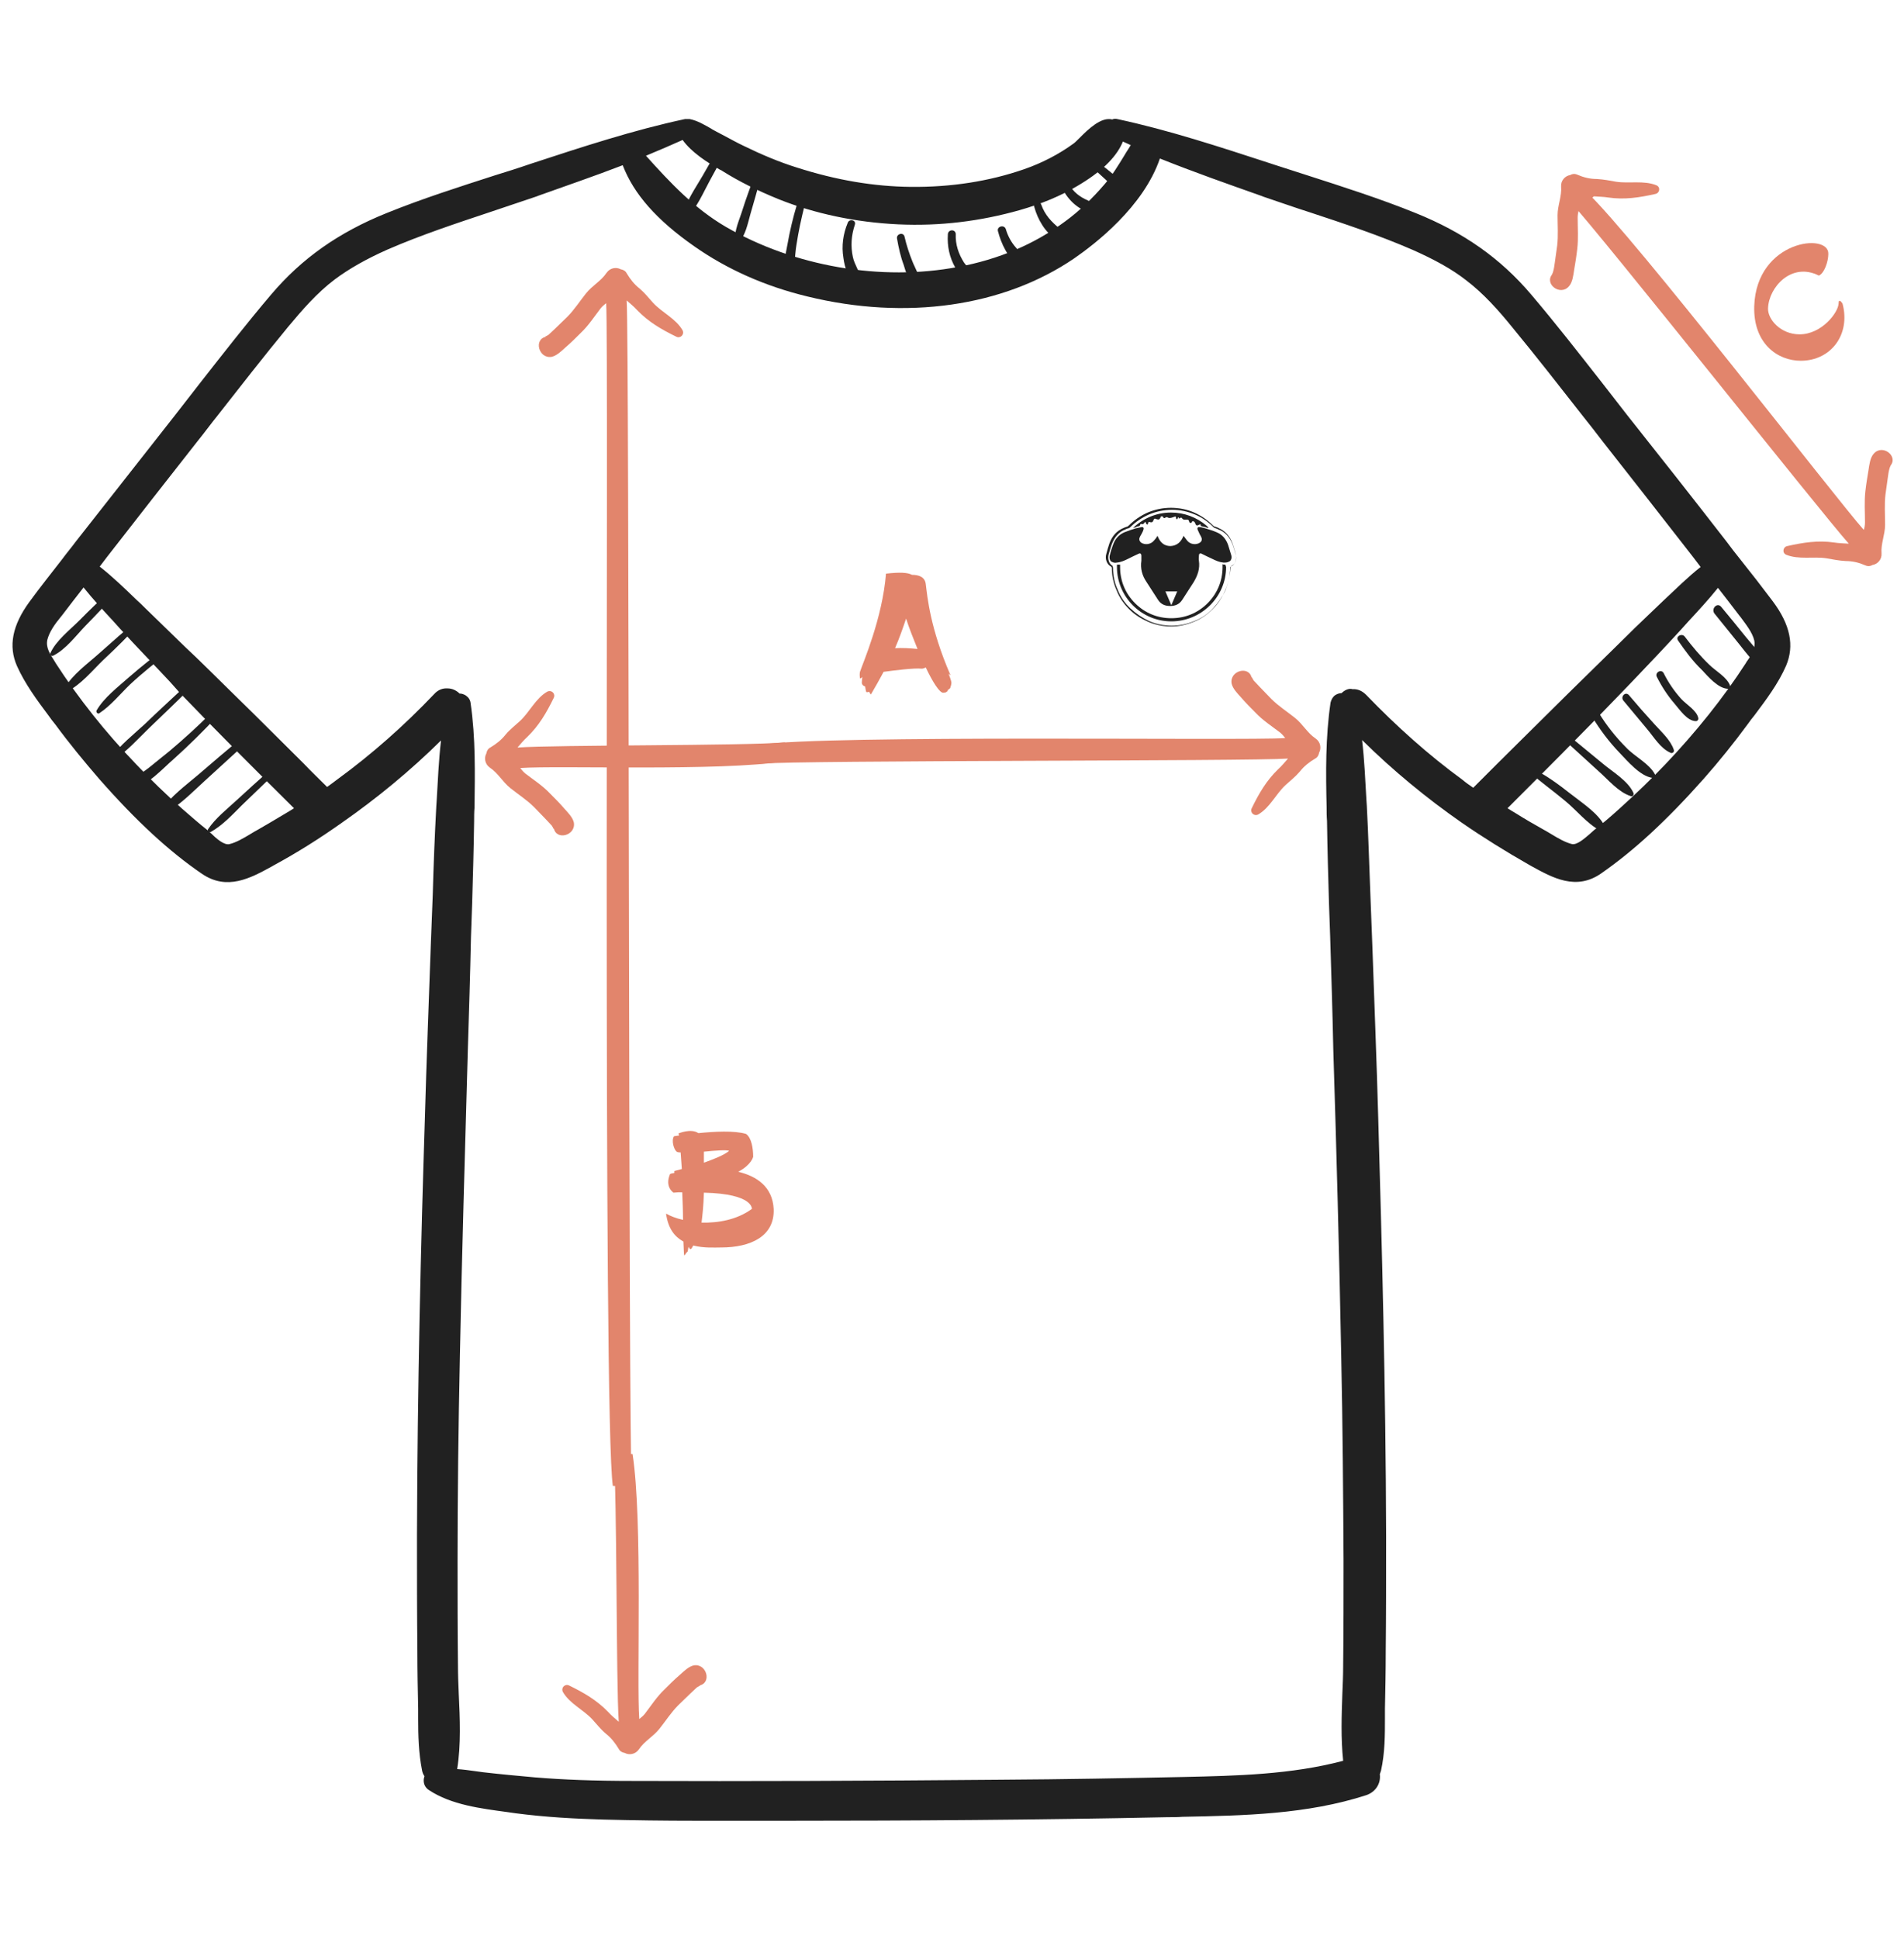 <svg xmlns="http://www.w3.org/2000/svg" xmlns:xlink="http://www.w3.org/1999/xlink" version="1.1" id="uuid-7dbbac2c-02fc-4732-9f9f-ba97b31fc38a" x="0px" y="0px" viewBox="0 0 483.1 491.7" style="enable-background:new 0 0 483.1 491.7;" xml:space="preserve"> <style type="text/css"> .st0{fill:#E2856C;} .st1{fill:#212121;} </style> <g> <path class="st0" d="M193,193.7c10-0.9,124.3-0.6,133.8-1.3c-0.8,0.9-1.6,1.9-2.5,2.7c-3,2.9-4.9,6.2-6.7,9.9 c-0.5,1,0.5,2.1,1.6,1.6c3-1.7,4.5-5.2,7-7.5c1.2-1.1,2.5-2.1,3.6-3.4c1.1-1.4,2.4-2.4,3.9-3.3c0.6-0.3,0.9-0.9,1-1.5 c0.6-1.1,0.4-2.7-0.9-3.6c-2.1-1.4-3.2-3.6-5.2-5.2c-2-1.6-4.2-3-6-4.8c-1-1-2-2.1-3-3.1c-0.5-0.5-1-1.1-1.5-1.6 c-0.3-0.4-0.6-1.3-0.5-0.6c-0.6-3.3-5.7-1.9-5.1,1.4c0.3,1.3,1.5,2.5,2.4,3.5c1.2,1.4,2.5,2.7,3.7,3.9c1.8,1.9,4.1,3.4,6.2,5 c0.5,0.4,0.9,0.9,1.3,1.4c-9.8,0.7-116.6-0.9-133.4,1.7V193.7z"></path> <g> <path class="st1" d="M449.8,152.5c-2.7-3.6-5.5-7.2-8.3-10.7c-1.2-1.5-2.3-2.9-3.4-4.4c-8.3-10.7-16.8-21.5-25.3-32.2 c-2.1-2.7-4.2-5.4-6.3-8.1c-5.8-7.4-11.8-15.1-18-22.4c-7.8-9.2-17.2-15.8-29.4-20.7c-8.9-3.6-18.3-6.6-27.3-9.5 c-2.9-0.9-5.8-1.9-8.7-2.8l-0.9-0.3c-12.6-4.1-25.6-8.4-38.7-11.2c-0.4-0.1-0.9-0.1-1.3,0.1c-2.8-0.7-6,2.4-8.3,4.7 c-0.6,0.6-1.2,1.2-1.5,1.4c-3.7,2.7-7.9,4.9-12.5,6.5c-8.9,3.1-18.6,4.6-28.8,4.5c-9.4-0.1-18.9-1.7-28.9-4.9 c-4.5-1.4-9-3.3-13.5-5.5c-1.7-0.8-3.3-1.7-5-2.6c-0.6-0.3-1.3-0.7-1.9-1c-0.5-0.3-1-0.5-1.4-0.8c-1.6-0.9-3.4-2-5.4-2.4 c-0.2,0-0.4,0-0.6,0c-0.2,0-0.4,0-0.6,0c-13.1,2.8-26.2,7.1-38.7,11.2l-0.9,0.3c-2.9,1-5.8,1.9-8.7,2.8c-9,2.9-18.4,5.9-27.3,9.5 c-12.2,4.9-21.6,11.5-29.4,20.7c-6.2,7.3-12.2,15-18,22.4c-2.1,2.7-4.2,5.4-6.3,8.1c-8.4,10.7-16.9,21.5-25.3,32.2 c-1.1,1.5-2.3,2.9-3.4,4.4c-2.7,3.5-5.6,7.1-8.3,10.8c-4.4,6-5.4,11.3-3.2,16.3c2,4.5,5.1,8.7,8.1,12.7c0.5,0.7,1,1.4,1.6,2.1 c3.6,4.9,7.4,9.5,11.2,13.9c9.5,10.8,17.8,18.4,26,24c6.4,4.4,12.4,1.1,17.7-1.8l0.7-0.4c5.9-3.2,11.6-6.8,17.1-10.7 c8.9-6.2,17.4-13.2,25.2-20.9c-0.6,5.1-0.8,10.2-1.1,15.2l-0.1,1.5c-0.4,7.4-0.7,15-0.9,22.4l-0.5,12.9 c-0.5,14.4-1.1,29.3-1.5,43.9c-1,31.1-1.9,68.1-2,105.9c0,10,0,19.8,0.1,29.2c0,4.9,0.1,9.8,0.2,14.6c0,0.8,0,1.6,0,2.3 c0,4.4,0.1,8.9,1,13.4c0.1,0.5,0.3,1,0.6,1.4c-0.1,0.3-0.2,0.7-0.2,1.1c0,1,0.5,1.9,1.3,2.4c5.7,3.8,13.3,4.7,19.9,5.6 c0.7,0.1,1.4,0.2,2.1,0.3c7.6,1,15.2,1.4,22.3,1.6c7.7,0.2,15.5,0.3,23.3,0.3c4.3,0,8.6,0,12.9,0c3.7,0,7.5,0,11.2,0 c30.2,0,62.7-0.2,95.7-0.9c1.3,0,2.5,0,3.8-0.1c15.5-0.3,31.6-0.6,46.7-5.5c2.3-0.8,3.7-2.9,3.4-5.3c0.1-0.3,0.2-0.6,0.3-0.9 c1-4.5,1-9,1-13.4c0-0.8,0-1.6,0-2.3c0.1-4.8,0.2-9.7,0.2-14.6c0.1-9.4,0.1-19.2,0.1-29.2c-0.1-37.8-1.1-74.7-2-105.9 c-0.4-14.6-1-29.5-1.5-43.9l-0.5-13c-0.3-7.3-0.5-14.9-0.9-22.4l-0.1-1.5c-0.3-5-0.5-10.1-1.1-15.2c7.8,7.7,16.3,14.7,25.2,20.9 c5.5,3.8,11.3,7.4,17.1,10.7l0.7,0.4c5.3,2.9,11.3,6.3,17.7,1.8c8.2-5.7,16.5-13.3,26-24c3.8-4.3,7.6-9,11.2-13.9 c0.5-0.7,1-1.4,1.6-2.1c3-4,6.1-8.1,8.1-12.7C455.3,163.8,454.3,158.5,449.8,152.5L449.8,152.5L449.8,152.5z M183.5,43.5 c4,2.5,8.6,4.8,14,7c9.2,3.7,19.7,5.9,30.4,6.4c10.6,0.5,20.9-0.8,30.8-3.6c5.6-1.6,10.4-3.6,14.6-6.1c6-3.5,9.7-7.1,11.4-10.8 c0.1-0.2,0.1-0.3,0.2-0.5c0.7,0.3,1.3,0.6,2,0.9c-0.5,0.9-1.1,1.7-1.6,2.6c-1.6,2.6-3.1,5.1-5.1,7.4c-3,3.5-6.3,6.7-10,9.4 c-7.7,5.7-16.8,9.6-27.1,11.5c-19.5,3.7-41.6-0.1-59-10.2c-8-4.7-14-11.1-20.2-18c3.4-1.4,6.4-2.7,9.3-4c2.3,3.2,6.3,5.7,9.4,7.5 C182.9,43.1,183.2,43.3,183.5,43.5L183.5,43.5L183.5,43.5z M340.4,175.8c-0.6,0-1.1,0.2-1.6,0.5c-0.6,0.4-1,1.1-1.2,1.9 c-1.3,8.8-1.2,17.8-1,26.5c0,1.2,0,2.3,0.1,3.5c0.1,7,0.3,14,0.5,20.8c0.1,2.8,0.2,5.6,0.3,8.5c0.3,9.6,0.6,19.2,0.8,28.8 c0.8,25.2,1.5,51.4,2,77.1c0.4,18.8,0.5,35.9,0.6,52.3c0,9.1,0,18.1-0.1,26.7c0,2.4-0.1,4.8-0.2,7.1c-0.2,5.6-0.4,11.4,0.2,17.1 c-13.2,3.5-27.1,3.8-40.5,4.1c-14.5,0.3-29.9,0.6-46.9,0.7c-33.7,0.3-64,0.4-92.6,0.3c-10.1,0-17.8-0.3-25.1-0.9 c-4.4-0.4-8.8-0.8-13.1-1.3c-0.7-0.1-1.5-0.2-2.2-0.3c-1.4-0.2-2.9-0.4-4.4-0.5c1-6.3,0.7-12.8,0.4-19.1c-0.1-2.4-0.2-4.8-0.2-7.2 c-0.1-8.6-0.1-17.6-0.1-26.7c0-16.4,0.2-33.5,0.6-52.3c0.5-25.7,1.3-51.8,2-77.1c0.3-9.6,0.6-19.1,0.8-28.7 c0.1-2.8,0.2-5.7,0.3-8.5c0.2-6.8,0.4-13.8,0.5-20.8c0-1.2,0-2.3,0.1-3.5c0.1-8.7,0.3-17.6-1-26.5c-0.1-0.8-0.5-1.4-1.2-1.9 c-0.5-0.3-1-0.5-1.6-0.5c-0.8-0.8-1.9-1.3-3-1.3c-1.3-0.1-2.5,0.4-3.4,1.4c-7.7,8.1-16,15.4-24.5,21.6c-0.8,0.6-1.7,1.3-2.7,2 c-2-2-4-3.9-5.9-5.9c-8.1-8.1-16.5-16.4-24.8-24.5c-1.7-1.7-3.4-3.3-5.1-4.9c-3.4-3.3-6.9-6.7-10.4-10.1c-0.7-0.7-1.4-1.4-2.2-2.1 c-3-2.9-6-5.8-9.3-8.4l1.9-2.5c7.6-9.8,15.4-19.7,23-29.4c1.7-2.1,3.3-4.3,5-6.4c5.8-7.4,11.8-15.1,17.9-22.5 c3.5-4.2,7.3-8.6,11.8-12c3.6-2.7,8-5.2,13.4-7.6c8.5-3.7,17.6-6.7,26.3-9.6c3.8-1.3,7.8-2.6,11.6-3.9l0.5-0.2 c7-2.5,14.3-5,21.3-7.7c2.8,7.3,8.6,13.9,18.2,20.6c8.3,5.8,17.9,10.1,28.7,12.7c25,6.1,49.7,2.6,67.7-9.7 c5.2-3.6,17.5-13,21.7-25.3c8.5,3.4,17.3,6.5,25.8,9.5l0.5,0.2c3.9,1.3,7.8,2.7,11.6,3.9c8.8,2.9,17.8,5.9,26.3,9.6 c5.4,2.4,9.8,4.8,13.4,7.6c4.5,3.4,8.4,7.8,11.8,12c6.1,7.4,12.1,15.1,17.9,22.5c1.7,2.1,3.3,4.2,5,6.4c7.6,9.7,15.4,19.6,23,29.4 l1.9,2.5c-3.3,2.6-6.3,5.6-9.3,8.4c-0.7,0.7-1.5,1.4-2.2,2.1c-3.5,3.3-7,6.7-10.4,10.1c-1.7,1.7-3.4,3.3-5.1,5 c-8.3,8.1-16.7,16.5-24.8,24.5c-2,2-3.9,3.9-5.9,5.9c-1-0.7-1.9-1.3-2.7-2c-8.5-6.2-16.7-13.5-24.5-21.6c-1-1-2.2-1.5-3.4-1.4 C342.3,174.5,341.2,175,340.4,175.8L340.4,175.8L340.4,175.8z M45.6,175.7c9.8,10.2,19.7,20.1,29,29.3c-0.8,0.5-1.6,1-2.3,1.4 c-2.2,1.3-4.5,2.7-6.8,4c-0.6,0.3-1.2,0.7-1.9,1.1c-1.8,1.1-3.7,2.2-5.4,2.6c-1.3,0.3-3.2-1.3-4.5-2.6c-0.4-0.3-0.7-0.6-1-0.9 c-2.2-1.7-4.3-3.6-6.4-5.4c-4.3-3.8-8.1-7.5-11.7-11.3c-7.9-8.2-14.7-16.8-20.4-25.6l-0.3-0.5c-1.2-1.9-2.3-3.5-1.9-5.5 c0.5-2,1.9-4,3.4-5.8l0.4-0.5c1.8-2.4,3.7-4.8,5.4-7c2.4,3,5,5.8,7.5,8.5c0.6,0.7,1.2,1.3,1.8,2c4.1,4.5,8.5,9,12.6,13.4 L45.6,175.7L45.6,175.7L45.6,175.7z M411.4,175.7l2.6-2.7c4.2-4.4,8.5-8.9,12.6-13.4c0.6-0.7,1.2-1.3,1.8-2 c2.5-2.7,5.1-5.5,7.5-8.5c1.7,2.2,3.6,4.6,5.4,7l0.4,0.5c1.4,1.9,2.9,3.8,3.4,5.8c0.4,1.9-0.6,3.6-1.9,5.4l-0.3,0.5 c-5.7,8.8-12.6,17.4-20.4,25.6c-3.6,3.8-7.4,7.4-11.7,11.3c-2.1,1.9-4.2,3.7-6.4,5.4c-0.3,0.3-0.7,0.6-1,0.9 c-1.4,1.2-3.2,2.8-4.5,2.6c-1.7-0.4-3.6-1.5-5.4-2.6c-0.7-0.4-1.3-0.8-1.9-1.1c-2.3-1.3-4.6-2.6-6.8-4c-0.7-0.4-1.5-0.9-2.3-1.4 C391.7,195.8,401.6,185.9,411.4,175.7L411.4,175.7L411.4,175.7z"></path> <g> <path class="st1" d="M28.4,149.8c-3,2.2-5.6,4.9-8.2,7.5c-2.6,2.6-5.9,5.1-7.4,8.3c-0.2,0.5,0.2,0.9,0.7,0.7 c3.2-1.6,5.7-5,8.2-7.6c2.6-2.7,5.3-5.3,7.4-8.3C29.4,150,28.8,149.5,28.4,149.8L28.4,149.8L28.4,149.8z"></path> <path class="st1" d="M35,157.3c-3.4,2.6-6.5,5.5-9.7,8.3c-3,2.7-7,5.5-9,9.1c-0.3,0.5,0.3,0.9,0.7,0.7c3.5-1.7,6.4-5.3,9.2-8 c3.2-3,6.4-6.1,9.3-9.4C35.8,157.6,35.4,157,35,157.3z"></path> <path class="st1" d="M42.1,164.3c-3.2,2.3-6.3,4.8-9.3,7.4c-2.8,2.5-6.4,5.2-8.3,8.5c-0.2,0.4,0.3,1,0.7,0.7 c2.9-1.9,5.3-4.9,7.8-7.3c3.1-2.9,6.4-5.5,9.7-8.1C43.5,165,42.8,163.8,42.1,164.3z"></path> <path class="st1" d="M46.5,174.5c-3.2,3-6.5,6-9.7,9.1c-2.9,2.7-6.3,5.3-8.6,8.6c-0.3,0.3,0.2,0.8,0.6,0.6c3.4-2.2,6.2-5.4,9-8.1 c3.2-3.1,6.4-6.1,9.5-9.2C48,174.8,47.1,174,46.5,174.5L46.5,174.5L46.5,174.5z"></path> <path class="st1" d="M53.7,180.7c-3.4,3.4-7,6.7-10.7,9.8c-1.7,1.4-3.5,2.8-5.2,4.2c-1.8,1.4-3.9,2.6-5.1,4.5 c-0.3,0.5,0.2,1.1,0.8,1c3.9-0.9,7.8-5.3,10.7-7.8c3.8-3.4,7.3-6.9,10.8-10.6C55.6,181.1,54.4,180,53.7,180.7L53.7,180.7 L53.7,180.7z"></path> <path class="st1" d="M61.2,187.3c-3.7,3-7.3,6.1-10.9,9.2c-3.3,2.8-7,5.5-9.5,9.1c-0.4,0.6,0.3,1.1,0.8,0.8 c3.9-2,7.1-5.4,10.3-8.3c3.5-3.2,7-6.4,10.5-9.6C63.4,187.8,62.1,186.6,61.2,187.3L61.2,187.3L61.2,187.3z"></path> <path class="st1" d="M68.4,195.4c-2.8,2.5-5.6,5-8.4,7.6c-2.5,2.3-5.3,4.5-7.2,7.3c-0.3,0.5,0.3,1,0.7,0.7c3-1.7,5.4-4.3,7.8-6.7 c2.7-2.6,5.4-5.2,8.1-7.8C70.3,195.9,69.2,194.7,68.4,195.4L68.4,195.4L68.4,195.4z"></path> <path class="st1" d="M79.2,201.7c-4.4,3.9-10.1,7.6-13.4,12.4c-0.4,0.5,0.3,1.1,0.8,0.8c2.6-1.3,4.8-3.4,6.9-5.4 c2.4-2.1,4.8-4.2,7.2-6.4C81.8,202.3,80.3,200.8,79.2,201.7L79.2,201.7L79.2,201.7z"></path> <path class="st1" d="M407.1,209.4c-1.7-3.2-5.6-5.7-8.4-7.9c-3.2-2.5-6.6-5.1-10.4-6.8c-0.5-0.2-1.1,0.4-0.6,0.8 c3,2.7,6.4,5.1,9.5,7.7c2.8,2.3,5.5,5.7,8.7,7.4C406.7,210.9,407.5,210.1,407.1,209.4L407.1,209.4z"></path> <path class="st1" d="M414.4,201c-1.4-3-5.2-5.2-7.7-7.3c-3-2.5-6-4.9-9-7.4c-0.8-0.6-1.9,0.4-1.1,1.1c3,2.7,6,5.5,9,8.2 c2.4,2.1,5,5.3,8.1,6.3C414.3,202.2,414.7,201.5,414.4,201L414.4,201L414.4,201z"></path> <path class="st1" d="M419.9,196.4c-1.4-2.7-5.1-4.5-7.2-6.7c-2.7-2.7-5.1-5.7-7.1-9c-0.7-1.1-2.4-0.1-1.7,1c2,3.3,4.3,6.4,7,9.2 c2.1,2.2,5.3,6,8.4,6.4C419.7,197.5,420.2,197,419.9,196.4L419.9,196.4L419.9,196.4z"></path> <path class="st1" d="M424.7,190.2c-0.8-2.5-3.2-4.6-4.9-6.5c-2.2-2.4-4.4-4.9-6.5-7.4c-0.9-1-2.2,0.4-1.4,1.4c2,2.4,4,4.8,6,7.2 c1.7,2,3.4,4.9,5.9,6C424.2,191.2,424.9,190.8,424.7,190.2L424.7,190.2L424.7,190.2z"></path> <path class="st1" d="M430.9,182.1c-0.4-1.9-3-3.4-4.3-4.8c-1.8-2-3.3-4.2-4.5-6.6c-0.6-1.1-2.3-0.1-1.7,1 c1.2,2.4,2.7,4.7,4.5,6.8c1.3,1.5,3.2,4.4,5.4,4.4C430.7,182.9,431,182.5,430.9,182.1L430.9,182.1L430.9,182.1z"></path> <path class="st1" d="M439,174c-0.7-2.2-3.7-3.8-5.3-5.4c-2.3-2.2-4.3-4.6-6.2-7.1c-0.7-1-2.5-0.1-1.7,1c1.8,2.6,3.7,5.2,6,7.4 c1.6,1.7,4.1,4.7,6.6,4.8C438.8,174.8,439.1,174.4,439,174L439,174L439,174z"></path> <path class="st1" d="M448.3,169c-1.2-2.8-3.4-5.1-5.3-7.4c-2.1-2.6-4.2-5.2-6.3-7.7c-1-1.2-2.6,0.5-1.7,1.7 c2.1,2.6,4.2,5.2,6.3,7.8c1.9,2.4,3.7,4.8,6.2,6.6C448,170.3,448.5,169.5,448.3,169L448.3,169L448.3,169z"></path> <path class="st1" d="M184.2,35.3c-1,0.5-1.5,1-1.8,2.1c0,0.1,0,0.1,0,0.2c-1.5,2.3-2.8,4.7-4.2,7.1c-1.8,3.1-4.1,6.3-4.9,9.8 c-0.1,0.6,0.5,1,1,0.6c2.6-2.5,4.1-6.2,5.8-9.3c1.7-3.2,3.7-6.4,4.8-9.8C185.2,35.4,184.6,35,184.2,35.3L184.2,35.3L184.2,35.3z"></path> <path class="st1" d="M191.4,44.6c-1,2.9-2.1,5.7-3,8.6c-0.8,2.6-2.1,5.2-1.9,7.9c0,0.5,0.7,0.8,1,0.4c1.7-2,2.2-4.7,2.9-7.2 c0.9-3.1,1.8-6.2,2.6-9.3C193.3,44,191.8,43.6,191.4,44.6L191.4,44.6L191.4,44.6z"></path> <path class="st1" d="M202.2,51.9c-1,3.3-1.8,6.7-2.4,10.1c-0.5,2.7-1.3,5.9-0.5,8.5c0.2,0.5,0.9,0.7,1.2,0.2 c1.3-2.6,1.1-5.9,1.6-8.7c0.5-3.3,1.2-6.5,2-9.7C204.4,51.2,202.5,50.7,202.2,51.9L202.2,51.9L202.2,51.9z"></path> <path class="st1" d="M216.4,65.2c-0.6-2.8-0.4-5.5,0.5-8.2c0.4-1.2-1.4-1.6-1.8-0.5c-1.2,2.9-1.6,5.9-1.1,8.9 c0.3,2.3,1.2,5.7,3.6,6.4c0.4,0.1,0.8-0.2,0.8-0.6C218.4,69.2,216.8,67.2,216.4,65.2z"></path> <path class="st1" d="M231.5,66.3c-0.8-2-1.5-4.1-2-6.3c-0.3-1.2-2.1-0.7-1.9,0.5c0.4,2.3,0.9,4.6,1.7,6.7c0.5,1.6,1,3.8,2.7,4.6 c0.4,0.2,0.9,0.1,1-0.4C233.4,69.7,232.1,67.9,231.5,66.3L231.5,66.3L231.5,66.3z"></path> <path class="st1" d="M248.4,71.3c-0.3-1.8-2.8-3.2-3.8-4.7c-1.4-2.2-2.2-4.6-2.1-7.2c0-1.3-1.9-1.3-2,0c-0.2,3,0.4,5.9,1.9,8.5 c1,1.8,3.1,5,5.5,4.4C248.3,72.2,248.5,71.7,248.4,71.3L248.4,71.3L248.4,71.3z"></path> <path class="st1" d="M261.6,64.6c-0.4-0.2-0.9,0.1-0.8,0.6c0.1,0.5-1.3-0.7-1.6-0.9c-0.6-0.5-1.1-1.1-1.6-1.7 c-1.1-1.3-1.9-2.8-2.4-4.5c-0.4-1.2-2.3-0.7-2,0.5c0.8,3.1,2.5,6.9,5.3,8.7c1.1,0.7,2.7,1,3.6-0.3 C262.7,66.4,262.6,65.1,261.6,64.6L261.6,64.6L261.6,64.6z"></path> <path class="st1" d="M270.1,57.2c-0.3-0.3-0.8-0.2-1,0.3c-0.1,0.2-0.1,0.4-0.2,0.5c-2.1-1.7-3.8-3.5-4.7-6.1 c-0.4-1.1-2.1-0.7-1.8,0.5c0.9,3.3,2.8,6.6,5.7,8.4c0.4,0.3,0.9,0.2,1.3,0C270.7,60,271.1,58.2,270.1,57.2L270.1,57.2L270.1,57.2 z"></path> <path class="st1" d="M275.3,50.5c-2-1-3.5-2.4-4.4-4.5c-0.4-1-2.2-0.3-1.8,0.8c0.7,1.8,1.8,3.4,3.2,4.7c1.1,1,3.6,2.9,5,1.7 C278.8,51.9,276.1,50.9,275.3,50.5C275.3,50.5,275.3,50.5,275.3,50.5z"></path> <path class="st1" d="M282.7,44.4c-1.3-1.1-2.6-2.1-4-3.2c-1-0.8-2.3,0.5-1.4,1.4c1.2,1.1,2.4,2.2,3.6,3.3c0.6,0.6,2.1,2.2,3,1.2 C284.9,46.2,283.3,45,282.7,44.4z"></path> </g> </g> <g> <path class="st1" d="M297.2,158.9c-2,0-4-0.4-5.9-1.2c-1.8-0.8-3.4-1.8-4.8-3.2c-1.4-1.4-2.5-3-3.2-4.8c-0.8-1.8-1.2-3.7-1.2-5.7 l0,0v0c0-0.1-0.2-0.3-0.2-0.3c-1-0.5-1.6-1.9-1.2-3.2c0.2-0.8,0.5-1.8,0.8-2.7c0.7-1.9,1.9-3.2,3.6-3.9c0.1,0,0.1,0,0.2-0.1l0,0 l0.6-0.2c0.1,0,0.3-0.1,0.5-0.3l0,0c1.4-1.4,3-2.5,4.8-3.3c1.9-0.8,3.9-1.2,5.9-1.2s4.1,0.4,5.9,1.2c1.8,0.8,3.4,1.9,4.8,3.3 c0,0,0,0,0,0c0.2,0.2,0.4,0.3,0.5,0.3l0.1,0l0.5,0.2c0.1,0,0.1,0,0.2,0.1c1.7,0.7,2.9,2,3.6,3.9c0.3,0.9,0.6,1.8,0.8,2.7l-0.1,0 l0.1,0c0.4,1.4-0.1,2.7-1.2,3.2c0,0-0.2,0.1-0.2,0.3v0c0,2-0.4,3.9-1.2,5.7c-0.8,1.8-1.8,3.4-3.2,4.8c-1.4,1.4-3,2.5-4.8,3.2 C301.2,158.4,299.2,158.9,297.2,158.9L297.2,158.9z M282.4,144L282.4,144c0,2,0.4,3.9,1.2,5.6c0.7,1.8,1.8,3.4,3.2,4.7 s3,2.4,4.7,3.2c1.8,0.8,3.8,1.2,5.8,1.2s3.9-0.4,5.8-1.2c1.8-0.7,3.4-1.8,4.7-3.2s2.4-3,3.2-4.7c0.7-1.8,1.1-3.7,1.2-5.6v0 c0-0.3,0.3-0.5,0.3-0.5h0c1-0.5,1.4-1.7,1-2.9l0,0c-0.2-0.8-0.5-1.8-0.8-2.6c-0.7-1.8-1.9-3.1-3.5-3.7c-0.1,0-0.1,0-0.2-0.1 l-0.5-0.2c-0.1,0-0.4-0.1-0.6-0.3l0,0c-1.4-1.4-3-2.5-4.7-3.2c-1.9-0.8-3.8-1.2-5.8-1.2s-4,0.4-5.9,1.2c-1.8,0.8-3.4,1.9-4.7,3.2 l0,0c-0.2,0.2-0.4,0.3-0.5,0.3l-0.1,0l-0.5,0.2c-0.1,0-0.1,0.1-0.2,0.1c-1.6,0.6-2.7,1.9-3.4,3.7c-0.3,0.9-0.6,1.8-0.8,2.6 c-0.3,1.2,0.1,2.5,1,2.9C282.1,143.5,282.4,143.6,282.4,144L282.4,144z"></path> <path class="st1" d="M312.4,140.8c-0.3-0.9-0.5-1.7-0.8-2.6c-0.5-1.4-1.4-2.6-2.9-3.2c-0.9-0.4-1.9-0.7-2.9-1 c-0.5-0.1-0.9-0.3-1.4-0.3c-0.5-0.1-0.7,0.2-0.5,0.7c0.2,0.4,0.3,0.7,0.5,1.1c0.2,0.3,0.4,0.7,0.5,1c0.1,0.4,0,0.8-0.4,1.1 c-1,0.7-2.5,0.5-3.3-0.5c-0.3-0.4-0.6-0.8-0.9-1.2c-0.6,1.5-1.6,2.5-3.3,2.6h0c-1.7,0-2.7-1-3.3-2.6c-0.3,0.5-0.6,0.9-0.9,1.2 c-0.8,1-2.3,1.2-3.3,0.5c-0.3-0.3-0.5-0.6-0.4-1.1c0.1-0.3,0.3-0.7,0.5-1c0.2-0.4,0.4-0.7,0.5-1.1c0.2-0.5,0-0.8-0.5-0.7 c-0.5,0.1-0.9,0.2-1.4,0.3c-1,0.3-1.9,0.6-2.9,1c-1.4,0.6-2.4,1.7-2.9,3.2c-0.3,0.8-0.6,1.7-0.8,2.6c-0.2,0.7,0,1.5,0.5,1.7 c0.4,0.2,0.8,0.3,1.2,0.2c1.1-0.1,2-0.5,3-1c0.8-0.4,1.6-0.8,2.5-1.2c0.5-0.3,0.8-0.1,0.8,0.5c0,0.4,0,0.8,0,1.2 c-0.3,2,0.2,3.8,1.3,5.4c1,1.5,1.9,3,2.9,4.5c0.7,1.1,1.7,1.6,3.1,1.6c1.4,0,2.4-0.5,3.1-1.6c1-1.5,1.9-3,2.9-4.5 c1-1.7,1.6-3.4,1.3-5.4c-0.1-0.4,0-0.8,0-1.2c0-0.6,0.3-0.8,0.8-0.5c0.8,0.4,1.6,0.8,2.5,1.2c1,0.5,1.9,0.9,3,1 c0.4,0,0.8,0,1.2-0.2C312.4,142.3,312.6,141.5,312.4,140.8L312.4,140.8z M297.2,153.5l-1.5-3.5h3 C298.2,151.2,297.7,152.3,297.2,153.5z"></path> <g> <path class="st1" d="M310.9,143.2h-0.2c-0.2,0-0.3,0-0.5-0.1c0,0.2,0,0.4,0,0.7c0,3.5-1.3,6.7-3.8,9.2s-5.7,3.8-9.2,3.8 c-3.5,0-6.7-1.3-9.2-3.8c-2.5-2.5-3.8-5.7-3.8-9.2c0-0.2,0-0.4,0-0.6c-0.1,0-0.3,0-0.4,0h-0.4c0,0.2,0,0.4,0,0.6 c0,7.6,6.2,13.8,13.8,13.8s13.9-6.2,13.9-13.8C311,143.6,311,143.4,310.9,143.2L310.9,143.2L310.9,143.2z"></path> <path class="st1" d="M306.1,133.3L306.1,133.3c-2.5-2.1-5.6-3.3-9-3.3c-3.7,0-7.1,1.5-9.6,3.9l0.4-0.1c0.2,0,0.3-0.1,0.5-0.2 c0.2-0.1,0.5-0.1,0.7-0.2c0.2-0.1,0.2-0.4,0.3-0.5c0.4-0.1,0.5,0.2,0.6,0c0.1-0.1,0.2,0,0.3-0.2c0.1-0.1,0.1-0.3,0.3-0.3 c0.1,0,0.2,0.3,0.2,0.4c0.1,0.1,0.2,0.3,0.4,0.2c0.1-0.1,0.1-0.2,0.1-0.3c0.1-0.8,0.9,0.3,1.3-0.6c0.1-0.2,0.1-0.3,0.2-0.4 c0.1-0.2,0.3-0.2,0.4-0.1c0.5,0.1,1,0.5,1.3-0.5c0.2-0.3,0.6-0.1,0.6,0s0,0,0,0c0.1,0.2,0.1,0.2,0.2,0.3c0.2,0.1,0.7-0.4,0.9-0.2 c0.6,0.5,1.8-0.2,2-0.2c0.3,0,0.1,0.6,0.4,0.7c0.3,0,0.2-0.5,0.4-0.5c0.2,0,0,0.3,0.2,0.3s0.4-0.4,0.7-0.1 c0.5,0.9,1.6-0.1,1.8,0.8c0.1,0.6,0.6,0.5,0.7,0.2c0.1-0.1,0-0.2,0.3-0.2c0.5,0,0.6,0.8,0.8,1c0.3,0.1,0.4,0.1,0.7-0.1 c0.2-0.1,0.3-0.1,0.4-0.1c0,0,0,0,0,0c0.2,0.1-0.1,0.3,0.1,0.4c0.2,0.1,0.7,0.2,1.2,0.3c0.2,0.1,0.3,0.1,0.5,0.2 c0.1,0,0.2,0,0.2,0.1C306.6,133.7,306.3,133.5,306.1,133.3L306.1,133.3z"></path> </g> </g> <path class="st0" d="M198.9,188.3c-10,0.9-58,0.6-67.6,1.3c0.8-0.9,1.6-1.9,2.5-2.7c3-2.9,4.9-6.2,6.7-9.9c0.5-1-0.5-2.1-1.6-1.6 c-3,1.7-4.5,5.2-7,7.5c-1.2,1.1-2.5,2.1-3.6,3.4c-1.1,1.4-2.4,2.4-3.9,3.3c-0.6,0.3-0.9,0.9-1,1.5c-0.6,1.1-0.4,2.7,0.9,3.6 c2.1,1.4,3.2,3.6,5.2,5.2c2,1.6,4.2,3,6,4.8c1,1,2,2.1,3,3.1c0.5,0.5,1,1.1,1.5,1.6c0.3,0.4,0.6,1.3,0.5,0.6 c0.6,3.3,5.7,1.9,5.1-1.4c-0.3-1.3-1.5-2.5-2.4-3.5c-1.2-1.4-2.5-2.7-3.7-3.9c-1.8-1.9-4.1-3.4-6.2-5c-0.5-0.4-0.9-0.9-1.3-1.4 c9.8-0.7,50.4,0.9,67.2-1.7V188.3z"></path> <path class="st0" d="M155.7,369.1c0.9,10,0.6,58,1.3,67.6c-0.9-0.8-1.9-1.6-2.7-2.5c-2.9-3-6.2-4.9-9.9-6.7c-1-0.5-2.1,0.5-1.6,1.6 c1.7,3,5.2,4.5,7.5,7c1.1,1.2,2.1,2.5,3.4,3.6c1.4,1.1,2.4,2.4,3.3,3.9c0.3,0.6,0.9,0.9,1.5,1c1.1,0.6,2.7,0.4,3.6-0.9 c1.4-2.1,3.6-3.2,5.2-5.2c1.6-2,3-4.2,4.8-6c1-1,2.1-2,3.1-3c0.5-0.5,1.1-1,1.6-1.5c0.4-0.3,1.3-0.6,0.6-0.5 c3.3-0.6,1.9-5.7-1.4-5.1c-1.3,0.3-2.5,1.5-3.5,2.4c-1.4,1.2-2.7,2.5-3.9,3.7c-1.9,1.8-3.4,4.1-5,6.2c-0.4,0.5-0.9,0.9-1.4,1.3 c-0.7-9.8,0.9-50.4-1.7-67.2H155.7z"></path> <path class="st0" d="M160.3,376.7c-0.9-10-0.6-290.9-1.3-300.5c0.9,0.8,1.9,1.6,2.7,2.5c2.9,3,6.2,4.9,9.9,6.7 c1,0.5,2.1-0.5,1.6-1.6c-1.7-3-5.2-4.5-7.5-7c-1.1-1.2-2.1-2.5-3.4-3.6c-1.4-1.1-2.4-2.4-3.3-3.9c-0.3-0.6-0.9-0.9-1.5-1 c-1.1-0.6-2.7-0.4-3.6,0.9c-1.4,2.1-3.6,3.2-5.2,5.2c-1.6,2-3,4.2-4.8,6c-1,1-2.1,2-3.1,3c-0.5,0.5-1.1,1-1.6,1.5 c-0.4,0.3-1.3,0.6-0.6,0.5c-3.3,0.6-1.9,5.7,1.4,5.1c1.3-0.3,2.5-1.5,3.5-2.4c1.4-1.2,2.7-2.5,3.9-3.7c1.9-1.8,3.4-4.1,5-6.2 c0.4-0.5,0.9-0.9,1.4-1.3c0.7,9.8-0.9,283.2,1.7,300H160.3z"></path> <g> <path class="st0" d="M398.7,51.5c6.9,7.3,64,79.3,70.4,86.4c-1.2-0.1-2.5-0.1-3.7-0.3c-4.1-0.6-7.9,0-11.9,0.9 c-1.1,0.2-1.4,1.7-0.3,2.2c3.2,1.3,6.9,0.4,10.2,0.9c1.7,0.3,3.2,0.6,4.9,0.7c1.8,0,3.4,0.4,5,1.1c0.7,0.3,1.3,0.2,1.8-0.1 c1.3-0.2,2.4-1.4,2.3-2.9c-0.2-2.5,0.9-4.8,0.9-7.3c0-2.5-0.2-5.2,0.1-7.7c0.2-1.4,0.4-2.9,0.6-4.3c0.1-0.7,0.2-1.5,0.4-2.2 c0.1-0.5,0.6-1.3,0.2-0.7c2.2-2.5-2-5.7-4.2-3.1c-0.9,1-1.1,2.8-1.3,4.1c-0.3,1.8-0.6,3.6-0.8,5.4c-0.3,2.6-0.1,5.3-0.1,7.9 c0,0.6-0.1,1.3-0.3,1.9c-6.6-7.3-58.1-74.2-70.4-85.8L398.7,51.5z"></path> <path class="st0" d="M404.4,49.8c1.2,0.1,2.5,0.1,3.7,0.3c4.1,0.6,7.9,0,11.9-0.9c1.1-0.2,1.4-1.7,0.3-2.2 c-3.2-1.3-6.9-0.4-10.2-0.9c-1.7-0.3-3.2-0.6-4.9-0.7c-1.8,0-3.4-0.4-5-1.1c-0.7-0.3-1.3-0.2-1.8,0.1c-1.3,0.2-2.4,1.4-2.3,2.9 c0.2,2.5-0.9,4.8-0.9,7.3c0,2.5,0.2,5.2-0.1,7.7c-0.2,1.4-0.4,2.9-0.6,4.3c-0.1,0.7-0.2,1.5-0.4,2.2c-0.1,0.5-0.6,1.3-0.2,0.7 c-2.2,2.5,2,5.7,4.2,3.1c0.9-1,1.1-2.8,1.3-4.1c0.3-1.8,0.6-3.6,0.8-5.4c0.3-2.6,0.1-5.3,0.1-7.9c0-0.6,0.1-1.3,0.3-1.9"></path> </g> <g> <path class="st0" d="M183,316.4c-1.6,0-4.4,0.2-7.1-0.5c-0.2,0.3-0.3,0.6-0.5,0.8c-0.2,0.3-0.5,0-0.7-0.5 c-0.2,0.9-0.1,1.2-0.4,1.4c-0.2,0.1-0.5,0.8-0.7,0.8c-0.1-0.4-0.1-1.6-0.2-3.5c-2.2-1.2-3.9-3.3-4.4-7.1c1,0.6,2.5,1.2,4.3,1.6 c0-2.2-0.1-4.6-0.2-7c-0.7,0-1.4,0-2.2,0.1c0,0-2.3-1.4-0.9-4.7c0.1-0.1,0.4-0.2,1.1-0.3l0-0.5c0,0,0.7-0.2,1.9-0.5 c-0.1-1.5-0.2-3-0.3-4.2c-0.5,0-0.9-0.1-1-0.2c-0.7-0.5-1.4-2.8-0.7-3.9c0,0,0.5-0.1,1.3-0.2c0-0.2-0.1-0.4-0.2-0.5 c0,0,3.2-1.4,5.1-0.1c4-0.4,9.1-0.7,12.1,0.2c1.4,1,1.8,3.7,1.8,5.8c0,0-0.4,2-3.8,3.8c4.7,1.1,8.7,3.8,9,9.4 C196.6,313.6,190.4,316.4,183,316.4z M178.6,302.5c-0.1,3.5-0.4,6-0.6,7.6c4.2,0.1,9-0.7,12.8-3.5 C190.7,306.7,191.4,302.8,178.6,302.5z M178.6,294.9c2.5-0.9,5.1-1.9,6.4-3c-0.5-0.3-3.5-0.1-6.4,0.2 C178.6,293.1,178.6,294,178.6,294.9z"></path> </g> <g> <path class="st0" d="M241.4,173.1c0,0.6-0.2,1-0.3,1.4c-0.1,0.2-0.5,0.4-0.6,0.5c-0.1,0.2,0,0.3-0.1,0.3c-0.1,0.1-0.3,0.2-0.4,0.3 c-0.4,0.1-0.7,0.1-0.7,0.1c-0.9,0-2.6-2.6-4.4-6.4c-0.3,0.1-0.6,0.3-1,0.3c-2-0.2-6.7,0.4-9.7,0.8c-1,1.9-2.1,3.8-3.2,5.7 c-0.2,0.1-0.2-0.4-0.5-0.6c-0.1-0.1-0.5,0.2-0.7,0c-0.1-0.1-0.3-1.4-0.3-1.4s-0.6-0.1-0.8-0.7c-0.1-0.2,0.1-1.7,0.1-1.7 s-0.5,0.6-0.6,0.3c-0.1-0.6-0.1-1.1,0-1.6c0.8-2.4,5.7-13.6,6.6-24.9c3.5-0.4,5.5-0.3,6.6,0.3c1.7,0,3.3,0.5,3.5,2.4 c0.4,3.2,1.1,11.1,6.2,22.9c0.1,0.5-0.5-0.5-0.4-0.1C240.8,171.1,241.4,172.8,241.4,173.1z M232.8,164.6c-1-2.5-2.1-5.2-2.9-7.7 c-0.9,2.7-1.8,5.2-2.8,7.5C228.9,164.3,230.9,164.4,232.8,164.6z"></path> </g> <g> <path class="st0" d="M456.9,91.5c-5.9,0-12.1-4.4-11.8-13.9c0.6-16.7,19-18.7,18.8-13.2c0,1.9-1,4.9-2.4,5.5 c-6.9-3.5-12.7,2.9-12.9,8.3c-0.1,2.8,3.2,6.6,8,6.6c5.6,0,9.8-5.5,9.9-7.8c0-1.6,1,0,1,0C469.6,84.8,464.6,91.5,456.9,91.5z"></path> </g> </g> </svg>